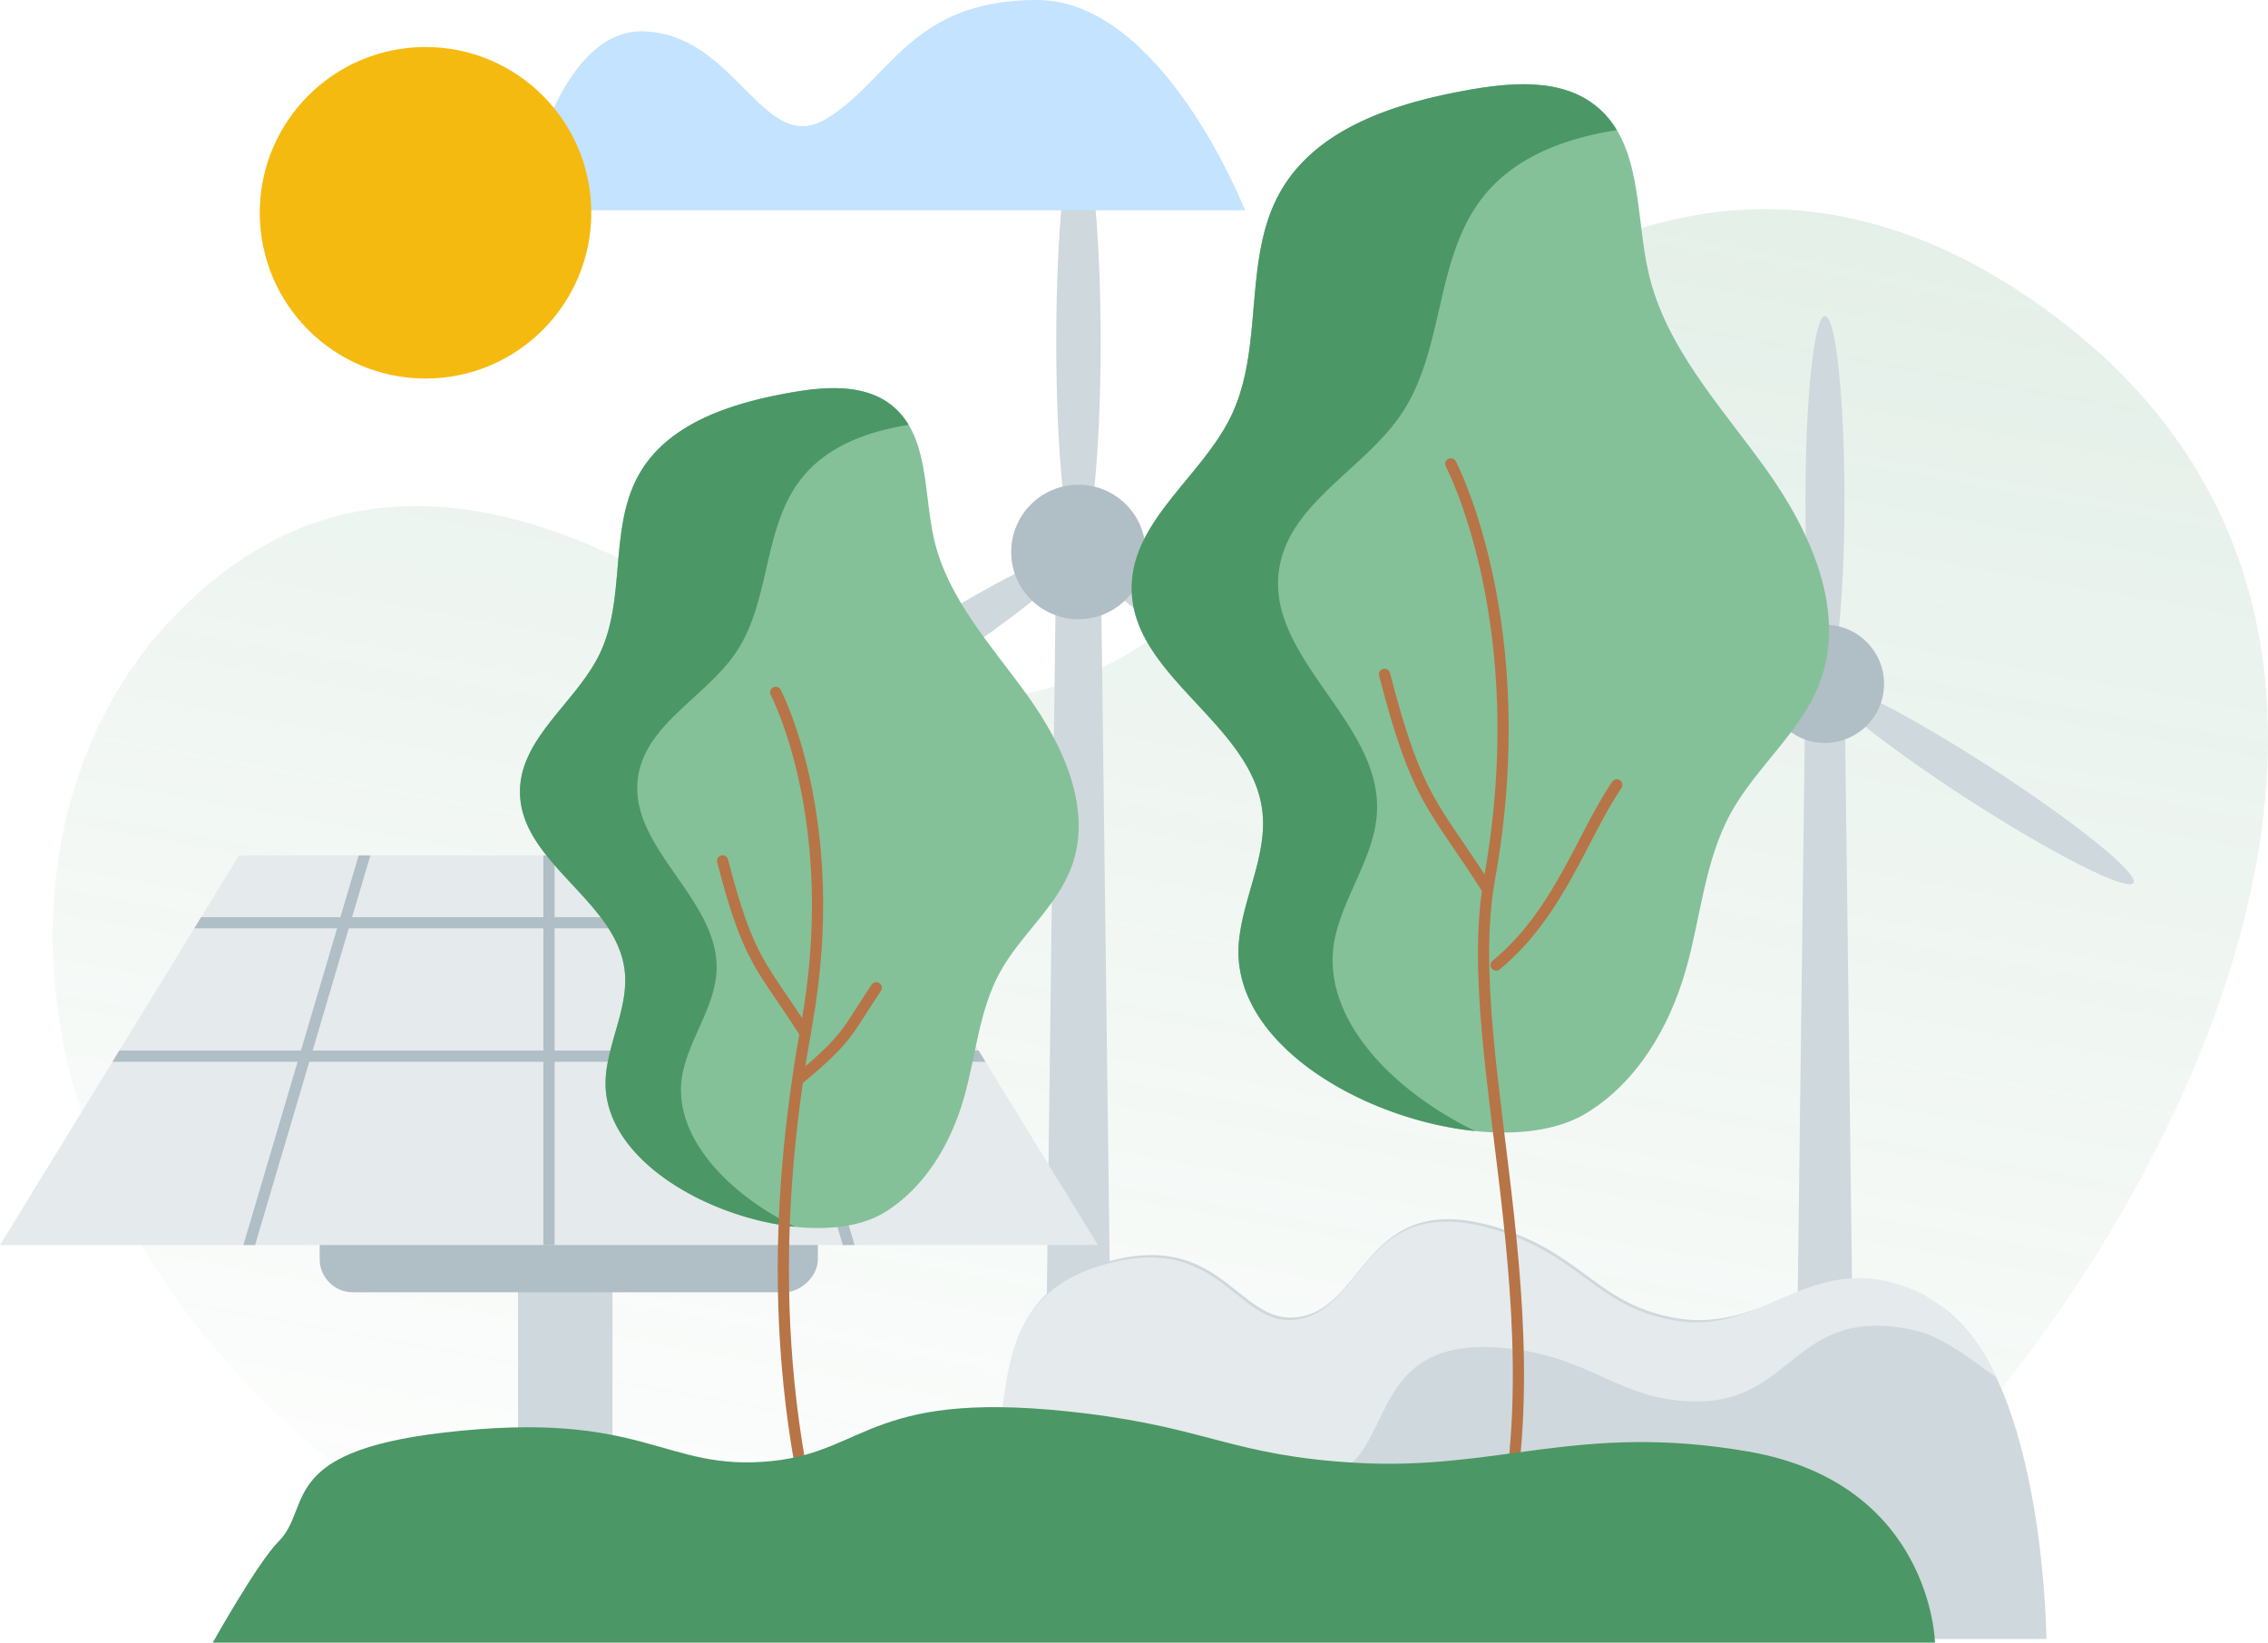 <svg xmlns="http://www.w3.org/2000/svg" xmlns:xlink="http://www.w3.org/1999/xlink" width="202.563" height="146.705" viewBox="0 0 202.563 146.705">
  <defs>
    <linearGradient id="linear-gradient" x1="0.05" y1="1" x2="0.5" y2="-0.4" gradientUnits="objectBoundingBox">
      <stop offset="0" stop-color="#4b9766" stop-opacity="0"/>
      <stop offset="1" stop-color="#4b9766" stop-opacity="0.2"/>
    </linearGradient>
    <clipPath id="clip-path">
      <path id="Path_695" data-name="Path 695" d="M1670.061,734.44H1572l21.352-34.8h55.357Z" fill="none"/>
    </clipPath>
  </defs>
  <g id="Planet_Green" data-name="Planet Green" transform="translate(-1572 -623.245)">
    <path id="Path_691" data-name="Path 691" d="M1725.583,769.58c23.845-10.042,79.437-84.642,27.526-119.818-26.633-18.047-50.79-2.189-67.332,19.74-14.483,19.2-31.928,20.147-48.3,9.429-13.639-8.931-33.7-18.3-50.548.025-19.763,21.487-13.483,68.423,42.156,90.666Z" fill="url(#linear-gradient)"/>
    <g id="Group_479" data-name="Group 479">
      <g id="Group_470" data-name="Group 470">
        <g id="Group_469" data-name="Group 469">
          <ellipse id="Ellipse_102" data-name="Ellipse 102" cx="1.983" cy="18.637" rx="1.983" ry="18.637" transform="translate(1667.283 674.233) rotate(-57.172)" fill="#cfd8dc"/>
          <ellipse id="Ellipse_103" data-name="Ellipse 103" cx="18.637" cy="1.983" rx="18.637" ry="1.983" transform="translate(1635.886 691.107) rotate(-32.828)" fill="#cfd8dc"/>
          <ellipse id="Ellipse_104" data-name="Ellipse 104" cx="1.983" cy="18.637" rx="1.983" ry="18.637" transform="translate(1666.337 635.154)" fill="#cfd8dc"/>
        </g>
        <path id="Path_692" data-name="Path 692" d="M1671.53,769.622h-6.42l1.179-93.331h4.061Z" fill="#cfd8dc"/>
        <circle id="Ellipse_105" data-name="Ellipse 105" cx="6.005" cy="6.005" r="6.005" transform="translate(1662.315 666.537)" fill="#b0bec5"/>
      </g>
      <g id="Group_472" data-name="Group 472">
        <g id="Group_471" data-name="Group 471">
          <ellipse id="Ellipse_106" data-name="Ellipse 106" cx="1.743" cy="16.376" rx="1.743" ry="16.376" transform="translate(1734.082 685.804) rotate(-57.172)" fill="#cfd8dc"/>
          <ellipse id="Ellipse_107" data-name="Ellipse 107" cx="16.376" cy="1.743" rx="16.376" ry="1.743" transform="translate(1706.493 700.631) rotate(-32.828)" fill="#cfd8dc"/>
          <ellipse id="Ellipse_108" data-name="Ellipse 108" cx="1.743" cy="16.376" rx="1.743" ry="16.376" transform="translate(1733.251 651.466)" fill="#cfd8dc"/>
        </g>
        <path id="Path_693" data-name="Path 693" d="M1737.814,769.622h-5.641l1.036-82.01h3.569Z" fill="#cfd8dc"/>
        <circle id="Ellipse_109" data-name="Ellipse 109" cx="5.277" cy="5.277" r="5.277" transform="translate(1729.717 679.042)" fill="#b0bec5"/>
      </g>
      <g id="Group_477" data-name="Group 477">
        <rect id="Rectangle_134" data-name="Rectangle 134" width="8.435" height="32.898" transform="translate(1618.266 736.725)" fill="#cfd8dc"/>
        <rect id="Rectangle_135" data-name="Rectangle 135" width="8.435" height="44.496" rx="2.963" transform="translate(1645.048 730.222) rotate(90)" fill="#b0bec5"/>
        <path id="Path_694" data-name="Path 694" d="M1670.061,734.44H1572l21.352-34.8h55.357Z" fill="#e5eaec"/>
        <g id="Group_476" data-name="Group 476">
          <g id="Group_475" data-name="Group 475" clip-path="url(#clip-path)">
            <g id="Group_474" data-name="Group 474">
              <g id="Group_473" data-name="Group 473">
                <line id="Line_6" data-name="Line 6" x1="12.231" y2="41.333" transform="translate(1593.854 694.478)" fill="none" stroke="#b0bec5" stroke-miterlimit="10" stroke-width="1"/>
                <line id="Line_7" data-name="Line 7" x2="12.231" y2="41.333" transform="translate(1635.976 694.478)" fill="none" stroke="#b0bec5" stroke-miterlimit="10" stroke-width="1"/>
              </g>
              <line id="Line_8" data-name="Line 8" y2="44.075" transform="translate(1621.03 695.532)" fill="none" stroke="#b0bec5" stroke-miterlimit="10" stroke-width="1"/>
              <line id="Line_9" data-name="Line 9" x2="74.492" transform="translate(1583.784 705.654)" fill="none" stroke="#b0bec5" stroke-miterlimit="10" stroke-width="1"/>
              <line id="Line_10" data-name="Line 10" x2="100.119" transform="translate(1570.971 717.569)" fill="none" stroke="#b0bec5" stroke-miterlimit="10" stroke-width="1"/>
            </g>
          </g>
        </g>
      </g>
      <g id="Group_478" data-name="Group 478">
        <path id="Path_696" data-name="Path 696" d="M1744.135,739.19c-9.615-4.637-14.208,3.139-22.288,1.8-6.916-1.142-8.3-5.428-15.279-7.844-12.177-4.212-12.371,5.959-17.835,7.556-6.23,1.821-7.12-8.318-18.717-4.5-9.446,3.106-7.407,11.954-9.337,17.331-1.168,3.256-3.733,16.089-3.733,16.089h97.825S1754.589,744.232,1744.135,739.19Z" fill="#cfd8dc"/>
        <path id="Path_697" data-name="Path 697" d="M1672.351,753.93c10.391-6.007,13.72,3.71,19.358.705,4.944-2.635,2.666-12.6,15.57-10.888,7.4.98,9.786,4.891,16.812,4.643,8.208-.291,8.444-8.717,19.017-6.308,2.767.631,6.264,3.6,7.181,4.168a15.238,15.238,0,0,0-6.589-7.439c-9.616-4.638-13.907,3.728-21.988,2.393-6.915-1.142-8.294-5.429-15.278-7.844-12.177-4.211-12.371,5.959-17.835,7.556-6.23,1.821-7.121-8.317-18.717-4.5-9.446,3.106-7.407,11.953-9.337,17.331-1.168,3.256-5.58,12.96-3.6,15.879h10.744C1667.178,764.82,1666.2,757.487,1672.351,753.93Z" fill="#e5eaec"/>
      </g>
    </g>
    <g id="Group_515" data-name="Group 515" transform="translate(-8.261 0.327)">
      <path id="Path_749" data-name="Path 749" d="M2353.2,190.581h-64.6s2.747-16.354,11-15.981,10.574,11.26,16.255,7.78,7.49-10.58,18.745-10.58S2353.2,190.581,2353.2,190.581Z" transform="translate(-661.739 451.117)" fill="#c4e3ff"/>
      <g id="Group_509" data-name="Group 509">
        <g id="Group_508" data-name="Group 508">
          <path id="Path_736" data-name="Path 736" d="M1634.371,719c.271-3.2,2.069-6.251,1.678-9.442-.765-6.243-9.328-9.615-9.347-15.905-.015-4.83,5.018-7.982,7.116-12.332,2.393-4.961.8-11.226,3.51-16.023,2.59-4.592,8.245-6.372,13.435-7.3,3.142-.562,6.721-.854,9.194,1.165,3.3,2.7,2.775,7.764,3.731,11.923,1.228,5.338,5.176,9.54,8.37,13.99s5.8,10.14,3.9,15.274c-1.324,3.564-4.561,6.064-6.388,9.4-1.881,3.43-2.144,7.483-3.224,11.242-1.172,4.083-3.482,8.01-7.11,10.22C1651.992,735.62,1633.53,728.937,1634.371,719Z" fill="#84c198"/>
          <path id="Path_737" data-name="Path 737" d="M1641.277,718.537c.718-3.133,2.926-5.9,2.986-9.112.119-6.289-7.886-10.83-7.023-17.06.663-4.784,6.089-7.2,8.777-11.212,3.065-4.575,2.371-11,5.723-15.371,2.278-2.97,5.888-4.316,9.675-4.918a6.49,6.49,0,0,0-1.458-1.7c-2.473-2.019-6.052-1.728-9.194-1.165-5.19.929-10.845,2.709-13.435,7.3-2.706,4.8-1.117,11.062-3.51,16.023-2.1,4.35-7.131,7.5-7.116,12.332.019,6.29,8.582,9.663,9.347,15.905.391,3.191-1.407,6.239-1.678,9.442-.608,7.183,8.877,12.663,16.914,13.482C1645.173,729.523,1640,724.117,1641.277,718.537Z" fill="#4b9766"/>
          <path id="Path_738" data-name="Path 738" d="M1649.539,684.75s6.043,11.456,2.768,29.676c-2.363,13.144-4.092,31.948,2.79,52.524" fill="none" stroke="#b77447" stroke-linecap="round" stroke-miterlimit="10" stroke-width="1"/>
          <path id="Path_739" data-name="Path 739" d="M1644.8,699.806c2.357,9.118,3.459,9.24,7.37,15.387" fill="none" stroke="#b77447" stroke-linecap="round" stroke-miterlimit="10" stroke-width="1"/>
          <path id="Path_740" data-name="Path 740" d="M1651.652,719.252c4.495-3.713,4.329-4.346,6.87-8.117" fill="none" stroke="#b77447" stroke-linecap="round" stroke-miterlimit="10" stroke-width="1"/>
        </g>
      </g>
      <g id="Group_511" data-name="Group 511">
        <g id="Group_510" data-name="Group 510">
          <path id="Path_741" data-name="Path 741" d="M1690.906,707.1c.339-4,2.583-7.8,2.095-11.785-.955-7.792-11.644-12-11.667-19.853-.019-6.028,6.264-9.963,8.883-15.393,2.986-6.191,1-14.012,4.38-20,3.233-5.732,10.291-7.954,16.769-9.113,3.922-.7,8.39-1.066,11.476,1.454,4.126,3.369,3.464,9.691,4.657,14.882,1.533,6.662,6.461,11.908,10.447,17.462s7.245,12.657,4.865,19.065c-1.653,4.448-5.693,7.568-7.974,11.729-2.347,4.281-2.676,9.34-4.023,14.032-1.464,5.1-4.347,10-8.875,12.756C1712.9,727.845,1689.857,719.5,1690.906,707.1Z" fill="#84c198"/>
          <path id="Path_742" data-name="Path 742" d="M1699.526,706.522c.9-3.91,3.652-7.363,3.728-11.374.147-7.849-9.844-13.517-8.766-21.294.827-5.971,7.6-8.985,10.955-13.994,3.825-5.711,2.96-13.732,7.143-19.186,2.843-3.707,7.349-5.387,12.076-6.138a8.1,8.1,0,0,0-1.82-2.12c-3.086-2.52-7.554-2.156-11.476-1.454-6.478,1.159-13.536,3.381-16.769,9.113-3.377,5.987-1.394,13.808-4.38,20-2.619,5.43-8.9,9.365-8.883,15.393.024,7.851,10.712,12.061,11.667,19.853.488,3.982-1.757,7.787-2.095,11.785-.759,8.966,11.08,15.806,21.112,16.828C1704.39,720.234,1697.93,713.486,1699.526,706.522Z" fill="#4b9766"/>
          <path id="Path_743" data-name="Path 743" d="M1709.839,664.349s7.543,14.3,3.454,37.041c-2.949,16.407,7.758,42.164-.817,65.56" fill="none" stroke="#b77447" stroke-linecap="round" stroke-miterlimit="10" stroke-width="1"/>
          <path id="Path_744" data-name="Path 744" d="M1703.918,683.142c2.941,11.381,4.317,11.533,9.2,19.206" fill="none" stroke="#b77447" stroke-linecap="round" stroke-miterlimit="10" stroke-width="1"/>
          <path id="Path_745" data-name="Path 745" d="M1713.884,709.114c5.611-4.635,7.606-11.392,10.778-16.1" fill="none" stroke="#b77447" stroke-linecap="round" stroke-miterlimit="10" stroke-width="1"/>
        </g>
      </g>
      <g id="Group_514" data-name="Group 514">
        <g id="Group_513" data-name="Group 513">
          <g id="Group_512" data-name="Group 512">
            <path id="Path_746" data-name="Path 746" d="M1736.358,752.547c-15.12-2.6-22.341,1.761-35.047,1.013-10.874-.641-13.042-3.046-24.024-4.4-19.147-2.363-19.452,3.344-28.044,4.24-9.8,1.022-11.2-4.667-29.431-2.527-14.853,1.742-11.646,6.707-14.681,9.724-1.837,1.827-5.87,9.027-5.87,9.027h153.82S1752.8,755.376,1736.358,752.547Z" fill="#4b9766"/>
          </g>
        </g>
      </g>
      <circle id="Ellipse_113" data-name="Ellipse 113" cx="14.804" cy="14.804" r="14.804" transform="translate(1603.462 627.117)" fill="#f5ba0f"/>
    </g>
  </g>
</svg>
